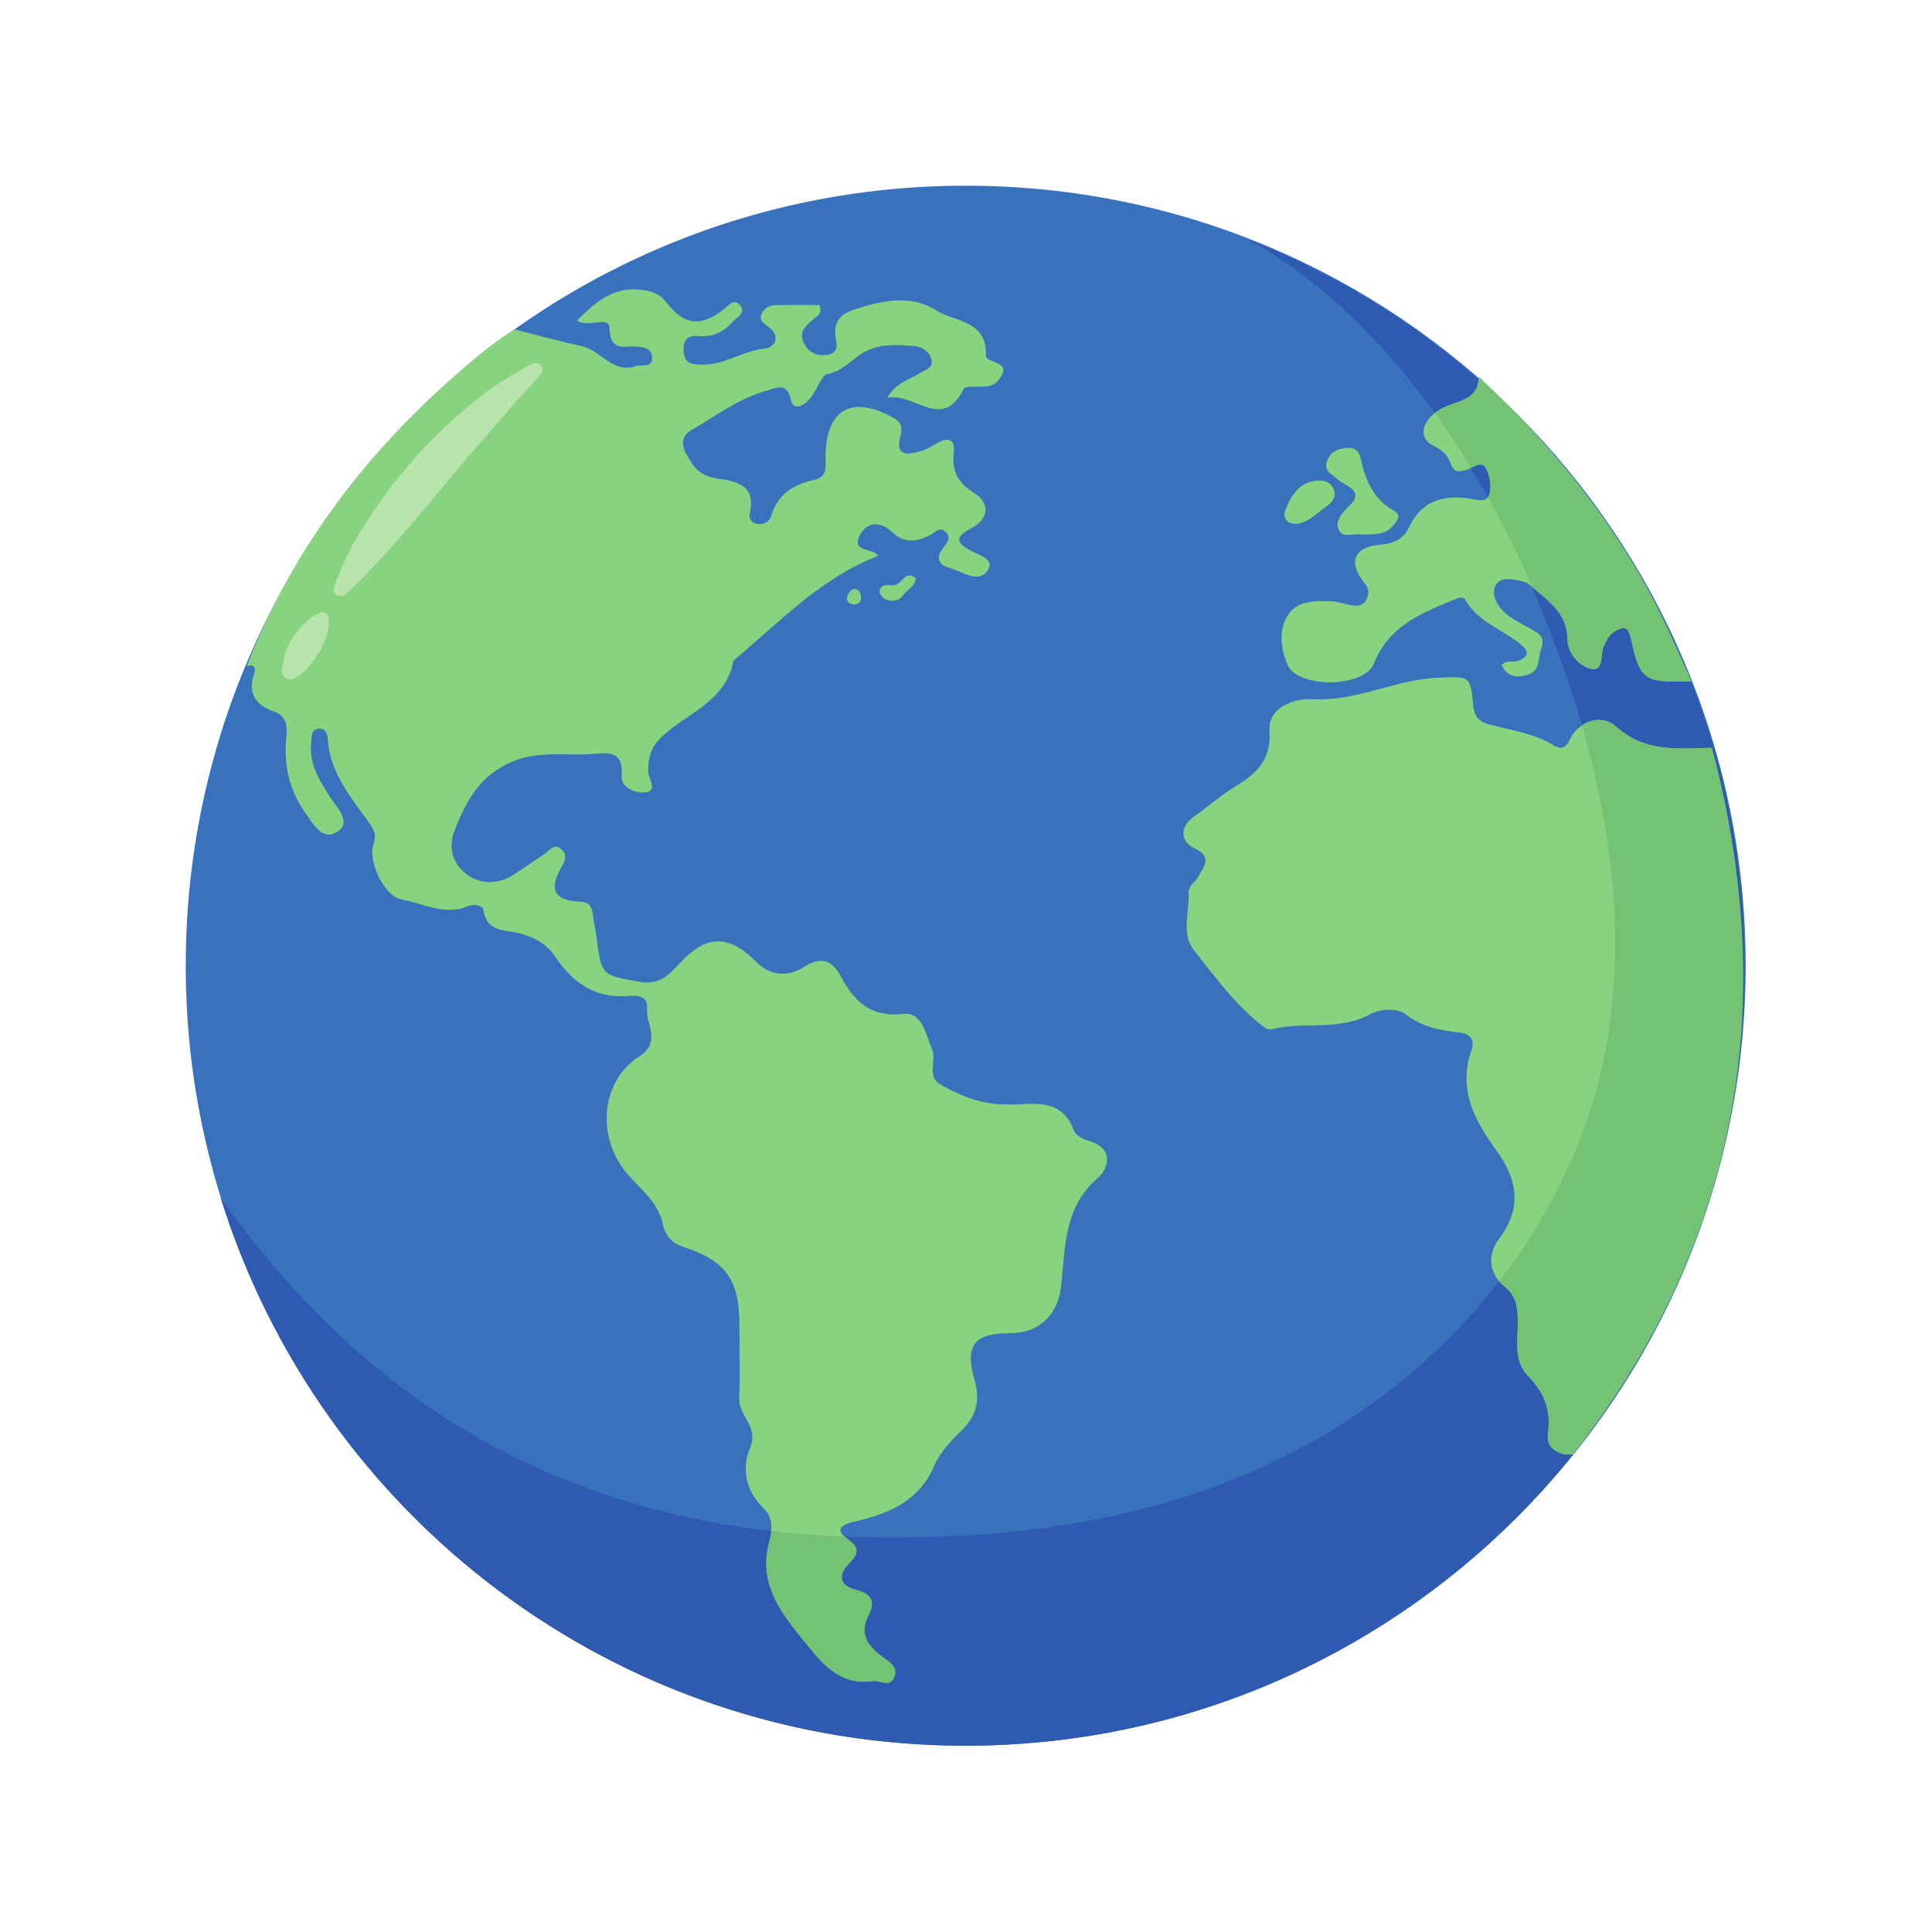 <?xml version="1.0" encoding="UTF-8" standalone="no"?>
<svg
   xmlns:dc="http://purl.org/dc/elements/1.1/"
   xmlns:cc="http://creativecommons.org/ns#"
   xmlns:rdf="http://www.w3.org/1999/02/22-rdf-syntax-ns#"
   xmlns:svg="http://www.w3.org/2000/svg"
   xmlns="http://www.w3.org/2000/svg"
   viewBox="0 0 2829.333 2829.333"
   height="2829.333"
   width="2829.333"
   xml:space="preserve"
   id="svg2"
   version="1.1"><defs
     id="defs6" /><g
     transform="matrix(1.333,0,0,-1.333,0,2829.333)"
     id="g10"><g
       transform="scale(0.1)"
       id="g12"><g
         transform="scale(1.177)"
         id="g14"><path
           id="path16"
           style="fill:#3972bc;fill-opacity:1;fill-rule:evenodd;stroke:none"
           d="m 16294.2,9019.73 c 0,-4020.78 -3259.4,-7280.27 -7280.16,-7280.27 -4020.77,0 -7280.36,3259.49 -7280.36,7280.27 0,4020.77 3259.59,7280.27 7280.36,7280.27 4020.76,0 7280.16,-3259.5 7280.16,-7280.27" /></g><g
         transform="scale(1.176)"
         id="g18"><path
           id="path20"
           style="fill:#2e5ab1;fill-opacity:1;fill-rule:evenodd;stroke:none"
           d="m 11666.9,15808.5 c 1276.5,-713.4 2160,-2077.5 2707,-3392.3 610.5,-1467.3 987.5,-3211.25 472.9,-4764.38 C 14417.4,6355.43 13479.4,5274.81 12297,4600.56 10976.1,3847.33 9472.57,3647.97 7969.55,3690.99 6301.63,3738.68 4775.86,4222.84 3483.07,5300.06 2938.91,5753.61 2467.62,6282.15 2060.97,6859.99 2982.11,3893.92 5748.15,1740.08 9017.23,1740.08 c 4022.17,0 7282.77,3260.64 7282.77,7282.85 0,3087.37 -1921.1,5725.77 -4633.1,6785.57" /></g><g
         transform="scale(1.109)"
         id="g22"><path
           id="path24"
           style="fill:#87d37f;fill-opacity:1;fill-rule:evenodd;stroke:none"
           d="m 5097.45,15876.2 c 221.74,-55.9 442.19,-117.7 665.7,-165.9 189.76,-41 305.53,-277.3 540.14,-197.2 57.19,19.5 153.02,-24.2 156.12,76.6 2.96,98.7 -80.02,112 -161.13,116.7 -117.99,6.8 -251.18,-52.4 -259.81,175.6 -5.6,143.6 -207.25,0.7 -323.29,82.1 184.02,180.1 353.5,335.9 629.84,304.8 107.78,-12.1 186.91,-35.8 256.19,-125.5 176.95,-229.1 341.46,-245.8 567.46,-69.2 51.92,40.5 106.48,115.4 166.03,36.8 55.19,-72.7 -32.78,-112.6 -75.19,-159 -89.45,-97.9 -194.52,-155.1 -332.61,-141.1 -120.29,12.2 -167.55,-45.4 -153.6,-165 13.45,-116.1 85.93,-116.2 179.69,-119 221.99,-6.3 401.93,136.4 618.82,158.4 110.98,11.2 162.57,128.4 40.36,216.5 -55.47,40 -96.57,66.4 -64.84,134.3 27.93,59.5 84.71,80 146.51,80.8 142.44,1.6 284.87,0.4 423.25,0.4 39.27,-90.1 -32.97,-114.8 -69.52,-148.3 -71.61,-65.4 -138.63,-121.2 -81.61,-233 50.96,-99.6 138.55,-125.5 231.61,-112.3 128.76,18.4 82.34,132.7 76.74,203.8 -12.25,154.9 87.17,214.1 200.33,249.5 267.08,83.5 541.19,149.6 802.02,-13.5 187.82,-117.4 501.5,-95.6 490.14,-445.4 -2.98,-84.6 273.6,-46.4 131.18,-236.1 -82.04,-109.2 -199.98,-59.4 -303.13,-76.5 -16.22,-2.7 -41.11,-4.9 -46.16,-15.2 -215.4,-435.4 -485.26,-34.9 -759.6,-92 92.06,157.1 218.15,175 312.57,238.6 52.56,35.4 144.26,50.1 126.68,134.5 -16.14,76.2 -86.11,131.9 -163.2,138.3 -167.01,13.9 -340.99,27.7 -494.14,-53.5 -128.51,-68.2 -214.31,-194.3 -381.78,-224.5 -57.44,-10.3 -104.29,-199.5 -202.98,-278.9 -69.31,-55.7 -132.81,-61.3 -152.15,26.9 -39.02,179.1 -143.48,116.4 -248.19,86.7 -271.41,-76.9 -494.67,-248.1 -733,-385.9 -165.79,-95.7 -57.02,-240.5 13.63,-348.1 50.15,-76.2 140.2,-120.2 235.37,-133.4 201.82,-27.9 387.17,-65.8 325.4,-345.1 -10.95,-49.9 14.16,-99.3 79.71,-105.3 68.71,-6.2 118.23,26.7 136.61,87.7 63.5,211.1 219.89,305 420.39,348.3 143.8,31.2 110.77,147.6 113.17,243.1 11.16,461.7 263.3,599.9 675.27,371.3 72.73,-40.4 89.85,-95.1 70.19,-167.3 -61,-222.8 70.97,-199.2 207.15,-159.5 55.54,16.3 106.3,49.8 157.61,78.6 120.45,67.7 174.55,27.6 160.67,-103.5 -19.03,-178.2 45.35,-295.2 203.05,-392.7 159.95,-98.9 144.8,-258.4 -26.33,-347.2 -173.48,-90.1 -153.55,-147.9 1.8,-228.1 81.78,-42.1 242.72,-89.2 149.76,-202 -97.91,-118.7 -249.57,4.7 -373.46,37 -96.11,25.1 -139.12,92.6 -65.36,189.4 40.12,52.9 97.01,111.6 22.63,172.4 -60.05,49 -101.71,-18 -152.65,-41.8 -125.69,-58.8 -248.42,-83.5 -368.8,32.5 -106.18,102.5 -242.84,114.8 -318.74,-25.9 -97.52,-180.7 149.76,-128.6 177.2,-210 -550.39,-211.8 -949.54,-627.2 -1382.05,-994.8 -19.19,-16.3 -47.43,-33.3 -51.59,-53.9 -80.06,-394 -455.68,-507.1 -704.69,-738.9 -110.24,-102.6 -142.92,-212.9 -136.4,-357.3 2.96,-64.6 103.89,-188.5 -43.33,-197.8 -88.93,-5.6 -230.37,50.4 -221.43,164.8 20.75,266.1 -152.6,226.2 -303.45,216.1 -263.66,-17.7 -525.45,36.2 -791.69,-80.4 -313.17,-137.2 -444.09,-383.5 -557.17,-670.5 -74.21,-188.5 -12.58,-345.5 124.32,-445 128.63,-93.5 301.1,-97.8 451.07,-3.6 106.47,66.8 207.69,142.2 313.98,209.2 50.76,31.9 94.39,114.9 170.79,44.2 55.32,-51.2 29.62,-118 2.46,-163.7 -134.04,-225.5 -87.24,-345.4 186.63,-352.4 82.31,-2.1 112.81,-55.4 119.3,-133.2 5.52,-66.6 24.5,-132.08 32.75,-198.62 50.26,-404.92 51.31,-396.09 433.77,-463.17 181.95,-32.1 278.07,59.33 383.83,175.1 270.88,296.55 492.17,301.87 774.28,16.86 146.55,-147.96 333.96,-131.01 463.01,-46.16 181.59,119.46 291.26,53.19 363.39,-82.69 137.29,-258.22 296.49,-414.66 623.68,-380.75 189.45,19.56 219.48,-201.61 282.14,-341.09 49.95,-111.08 -49.59,-277.71 76.01,-351.19 186.82,-109.37 391.13,-194.67 615.64,-202.33 58.79,-1.98 117.98,-4.15 176.58,-0.09 226.8,15.78 439.1,11.54 536.3,-255.16 16.5,-45.45 83.8,-89.08 135.6,-102.25 262.7,-66.9 221.9,-271.39 102.7,-374.45 -345.8,-299.07 -317.3,-700.48 -363.9,-1084.67 -33,-272.11 -220,-450.09 -495.8,-450.54 -360.26,-0.63 -458,-111.09 -361.25,-458.49 56.35,-202.05 27.68,-352.26 -121.18,-499.05 -106.67,-105.22 -219.19,-222.07 -276.53,-356.33 -151.21,-354.16 -452.51,-474.89 -785.73,-552.43 -136.37,-31.74 -209.98,-77.09 -65.61,-179.07 133.1,-94.04 78.43,-161.48 2.79,-240.55 -122.72,-128.4 -70.55,-220.63 72.3,-257.24 156.31,-40.03 194.42,-117.48 125.28,-251.83 -93.41,-181.32 -14.79,-295.73 127.6,-405.19 65.34,-50.31 177.97,-104.23 121.65,-218.2 -44.97,-91.33 -136.58,-18.12 -206.21,-28.31 -357.13,-52.83 -538.62,221.98 -712.92,434.95 -211.04,258.14 -419.9,548.74 -315.33,935.63 28.7,105.94 48.25,241.55 -49.14,335.5 -183.74,177.62 -227.34,390.86 -135.45,615.73 80.82,197.81 -118.17,307.54 -111.4,478.94 9.58,243.27 1.4,487.25 1.75,730.96 0.61,428.01 -127.03,626.55 -528.9,759.45 -138.2,45.62 -200.5,103.6 -232.94,249.66 -46.46,209.99 -232.53,341.54 -363.16,501.49 -290.03,355.07 -248.37,897.76 130.46,1143.46 225.03,145.88 67.8,317.1 80.45,473.36 12.75,156.52 -142.82,129.56 -225.31,126.05 -314.55,-13.35 -521.9,151.11 -683.44,388.42 -92.6,135.97 -214.39,198 -367.07,236.32 -134.86,33.72 -312.58,9.56 -344.14,223.67 -8.95,61.2 -106.82,63.2 -154.79,43 -233.55,-98.8 -442.96,28.9 -658.93,66.4 -166.14,28.8 -336.04,377.8 -277.79,543.6 29.94,84.8 12.47,137.8 -35.08,205 -182.71,258.4 -398.05,501.9 -416.79,842.2 -2.89,53.9 -26.62,105.7 -88.54,100.3 -81.4,-6.9 -68.97,-77.6 -75.31,-135.2 -23.7,-217.2 82.67,-383.4 196,-554.4 63.72,-96 201.64,-239.5 67.59,-328 -149.29,-98.6 -236.54,61.7 -322.72,184.7 -158.14,225.5 -214,466.7 -188.26,735.7 10.61,110 11.6,220.3 -125.38,268.9 -175.95,62.5 -259.18,177.4 -193.63,370.5 20.53,60.6 2.7,99.9 -72.84,77.5 432.36,1108.5 1118.94,2037.1 2002.79,2824.7 206.01,183.6 413.53,367 650.66,511.9" /></g><g
         transform="scale(1.2)"
         id="g26"><path
           id="path28"
           style="fill:#87d37f;fill-opacity:1;fill-rule:evenodd;stroke:none"
           d="m 14364.9,4403.92 c -136.2,-19.66 -212.2,28.75 -191.5,176.31 28,200.8 -41.7,366.44 -179.5,506.33 -139.4,141.56 -97.8,318.86 -98,485.83 -0.2,128.15 -6,243.04 -117.9,333.86 -152.8,123.9 -161.5,294.95 -55.8,436.85 215.5,289.45 174.7,541.49 -26.8,818.61 -192.8,265.29 -350.3,553.32 -224.6,907.6 27.7,77.81 9,151.89 -102.9,164.64 -175.5,19.74 -342.6,47.57 -495.2,165.3 -83.8,64.65 -235.4,53.74 -336.9,-0.75 -281.3,-151.06 -592.6,-60.74 -882.2,-130.98 -21.1,-5.25 -52.1,-4.5 -68.1,7.42 -265,195.71 -456.1,462.42 -656.6,715.88 -115.6,146.22 -39,345.77 -46.9,521.38 -3.2,68.25 66.8,102.29 91.7,154.63 39.4,83.03 138.5,171.81 -38.2,254.51 -121.4,56.9 -147.1,190.86 -2,292.66 127,89 244.1,193.1 376,273.8 194.4,119 330.8,241.2 313,510.9 -14.8,223.2 244.1,297 384.2,288.1 407.3,-25.6 762.9,179.8 1157.3,196.1 282.6,11.6 300,25.4 322.6,-247.8 8.4,-100.4 45.9,-151.5 144.6,-178.6 200.6,-55.3 411.3,-80.2 594.4,-193.1 57,-35.1 108.2,-30.8 145.5,51.5 75.2,165.8 286.3,245.2 424.1,121.1 265.6,-239.6 569.2,-201.5 876.6,-194.4 628.2,-2361.86 199.6,-4509.17 -1306.9,-6437.68" /></g><g
         transform="scale(1.14)"
         id="g30"><path
           id="path32"
           style="fill:#87d37f;fill-opacity:1;fill-rule:evenodd;stroke:none"
           d="m 16300,12051.8 c -464,-10.2 -491.3,5 -585.5,423.4 -26.6,118.3 -74.5,101.8 -150.9,60.6 -54.4,-29.3 -73.3,-79.9 -101.7,-130.4 -44.7,-79.8 -2.3,-248.5 -112.1,-234.5 -121.5,15.6 -242.7,150.5 -243.1,277.5 -1,243.2 -157.7,359.3 -312.5,488.8 -31.1,25.8 -61,62 -97.1,71.5 -94.6,24.9 -223.9,58.3 -276.3,-19.1 -60.2,-88.8 4.3,-207.7 85.6,-278.8 72.5,-63.6 163.8,-106.4 249,-154.2 74.6,-42 139.5,-76.4 97.2,-187 -35.5,-93.3 0.5,-218.4 -139.8,-256.8 -108.1,-29.7 -190.8,-11.2 -242,95.9 45.9,56.7 110.2,21.6 160.5,41.5 92.4,36.8 114.3,81.8 26.6,155.7 -177.7,150 -421.6,218.9 -541.5,440.8 -6.2,11.5 -45.3,16.2 -62.9,9 -328.6,-135.6 -661.6,-251.6 -813.5,-632.5 -93,-233.5 -729.8,-240.7 -830.4,-14.2 -68,153.2 -93.5,347.8 10.5,495.4 87.8,124.5 255.3,125.4 401.7,120.3 72.2,-2.5 142.9,-30.1 215,-41.1 60.7,-9.2 111.3,5 137.8,71.7 23.9,59.9 12.3,97.8 -30,151.1 -156,195.9 -94.3,343.3 154.8,362.6 128.5,9.8 227.8,56.3 278.6,165.6 120.1,258.4 324.1,316.4 583.1,279.5 66.2,-9.4 166.9,-46.9 193.2,42.6 20.8,71.3 5.2,167.8 -27.8,236.9 -48.3,100.7 -131.1,15.3 -190.7,-2.1 -74.6,-21.6 -125.8,-28.2 -154.4,55.4 -30.2,87.9 -83.9,135.8 -174.5,180.8 -156,77.7 -96.3,266.1 106.3,364.1 139.4,67.6 335.7,70.7 337.5,295.6 761.7,-712.2 1400.1,-1516.3 1839.4,-2468.6 71.5,-155 140.1,-311.2 209.9,-467" /></g><g
         transform="scale(1.001)"
         id="g34"><path
           id="path36"
           style="fill:#87d37f;fill-opacity:1;fill-rule:evenodd;stroke:none"
           d="m 14929.4,15336.9 c -75.7,16.7 -200.2,-48.1 -239.1,58.6 -34.5,94.5 32.1,174.1 115.9,253.9 183.3,174.9 -43.9,216.7 -129,297 -59.3,56.1 -152.5,89.1 -113.8,196.5 27,74.5 83.5,122.7 162.8,137.6 98.3,18.4 179.9,19.5 208.8,-112.6 50.2,-230.9 138.8,-443.2 361.2,-567.6 89.3,-49.9 45.4,-100.8 2.4,-156 -95.3,-121.9 -230.6,-101.3 -369.2,-107.4" /></g><path
         id="path38"
         style="fill:#87d37f;fill-opacity:1;fill-rule:evenodd;stroke:none"
         d="m 14243.5,15468.4 c -24.1,4.2 -54.6,2.4 -77.6,14.8 -59.8,32.2 -63.2,95 -42.6,144.8 65.4,156.7 148.5,300.8 345.2,316.1 78.5,6.1 151.2,-12.9 182.4,-92.3 38,-97 -24.4,-154.6 -96.8,-204.6 -97.7,-67.4 -180.2,-160.6 -310.6,-178.8" /><path
         id="path40"
         style="fill:#87d37f;fill-opacity:1;fill-rule:evenodd;stroke:none"
         d="m 10060.7,14874.4 c -3.9,-92.5 -95,-125.4 -140.11,-189.4 -46.1,-65.4 -128.4,-74.7 -201.1,-38.2 -27.07,13.6 -60.31,59.3 -55.86,83.9 16.88,91.9 102.31,61.1 159.14,65.4 87.19,6.7 117.11,171.2 237.93,78.3" /><path
         id="path42"
         style="fill:#87d37f;fill-opacity:1;fill-rule:evenodd;stroke:none"
         d="m 9375.23,14583.5 c -56.05,8.6 -81.28,45.6 -64.8,95.8 10.12,30.3 42.38,71.6 68.12,74.3 51.1,5.5 77.74,-37.8 80.86,-87.9 3.79,-57.9 -30.62,-80.6 -84.18,-82.2" /><path
         id="path44"
         style="fill:#74c375;fill-opacity:1;fill-rule:evenodd;stroke:none"
         d="m 9684.14,3030.4 c -157.93,121.4 -245.12,248.3 -141.52,449.4 76.68,149 34.41,234.9 -138.95,279.3 -158.44,40.6 -216.29,142.9 -80.19,285.3 83.9,87.7 144.53,162.5 -3.09,266.8 -17.58,12.4 -31.8,23.9 -43.67,34.8 -271.02,10.2 -538.67,30.6 -802.85,61.1 -3.67,-45.1 -12.93,-89.6 -23.95,-130 -115.97,-429.1 115.67,-751.4 349.73,-1037.7 193.32,-236.2 394.61,-541 790.7,-482.4 77.23,11.3 178.83,-69.9 228.71,31.4 62.46,126.4 -62.46,186.2 -134.92,242" /><g
         transform="scale(1.2)"
         id="g46"><path
           id="path48"
           style="fill:#74c375;fill-opacity:1;fill-rule:evenodd;stroke:none"
           d="m 15671.8,10841.6 c -307.4,-7.1 -611,-45.2 -876.6,194.4 -92.3,83 -217,74.6 -312.2,10.6 332.7,-1158.82 446,-2405.64 67.8,-3547.36 -185.6,-560.24 -468.4,-1079.32 -825.7,-1541.33 15.3,-17.83 32.6,-35.24 52.9,-51.66 111.9,-90.82 117.7,-205.71 117.9,-333.86 0.2,-166.97 -41.4,-344.27 98,-485.83 137.8,-139.89 207.5,-305.53 179.5,-506.33 -20.7,-147.56 92.9,-226.71 229,-207.13 1506.5,1928.5 1897.6,4106.64 1269.4,6468.5" /></g><g
         transform="scale(1.14)"
         id="g50"><path
           id="path52"
           style="fill:#74c375;fill-opacity:1;fill-rule:evenodd;stroke:none"
           d="m 16090.1,12518.8 c -439.3,952.3 -1077.7,1756.4 -1839.4,2468.6 -1.8,-224.9 -198.1,-228 -337.5,-295.6 -32.1,-15.5 -60.1,-33.5 -84.7,-52.7 122.9,-172 238.9,-349.1 347.9,-529.7 52.6,27.4 112,63.5 150.1,-15.8 33,-69.1 48.6,-165.6 27.8,-236.9 -3.6,-12 -8.7,-21.4 -14.7,-29.3 157.9,-284.4 299.5,-574.7 425.2,-863.9 9.8,-9.1 19.5,-18.2 29.4,-26.3 154.8,-129.5 311.5,-245.6 312.5,-488.8 0.4,-127 121.6,-261.9 243.1,-277.5 109.8,-14 67.4,154.7 112.1,234.5 28.4,50.5 47.3,101.1 101.7,130.4 76.4,41.2 124.3,57.7 150.9,-60.6 94.2,-418.4 121.5,-433.6 585.5,-423.4 -69.8,155.8 -138.4,312 -209.9,467" /></g><g
         transform="scale(1.059)"
         id="g54"><path
           id="path56"
           style="fill:#b7e4ac;fill-opacity:1;fill-rule:nonzero;stroke:none"
           d="m 3464.79,13947.7 c 112.59,337.9 306.69,655.8 515,942.4 245.81,338 537.23,649.2 855.5,919.7 149.28,126.7 311.13,243.9 479.55,343.6 66.23,39.1 133,77.5 201.3,113.1 64.28,33.5 151.34,-30.6 96.75,-99 -22.9,-38.5 -60.73,-73.1 -90.11,-106.6 -66.02,-72.4 -133.91,-143.6 -198.39,-217.5 -139.71,-160.4 -279.15,-320.8 -418.28,-481.7 -261.86,-302.7 -509.14,-618 -775.24,-916.9 -128.28,-144.1 -258.2,-285.9 -393.45,-423.5 -49.89,-50.7 -101.15,-100.7 -155.47,-146.6 -53.7,-45.4 -139.75,1.4 -117.16,73" /></g><path
         id="path58"
         style="fill:#b7e4ac;fill-opacity:1;fill-rule:nonzero;stroke:none"
         d="m 3101.56,13839.4 c -17.61,0 25.63,197.9 31.96,215.6 34.41,95.8 91.01,184.2 155.89,262.2 46.88,56.4 306.88,314.6 322.93,97 11.72,-159.3 -90.23,-350.3 -185.15,-470.1 -53.56,-67.5 -117.89,-133.7 -195.51,-173.2 -54.88,-27.8 -122.89,6.5 -130.12,68.5 0,0 1.1,-8.9 0,0" /></g></g></svg>
